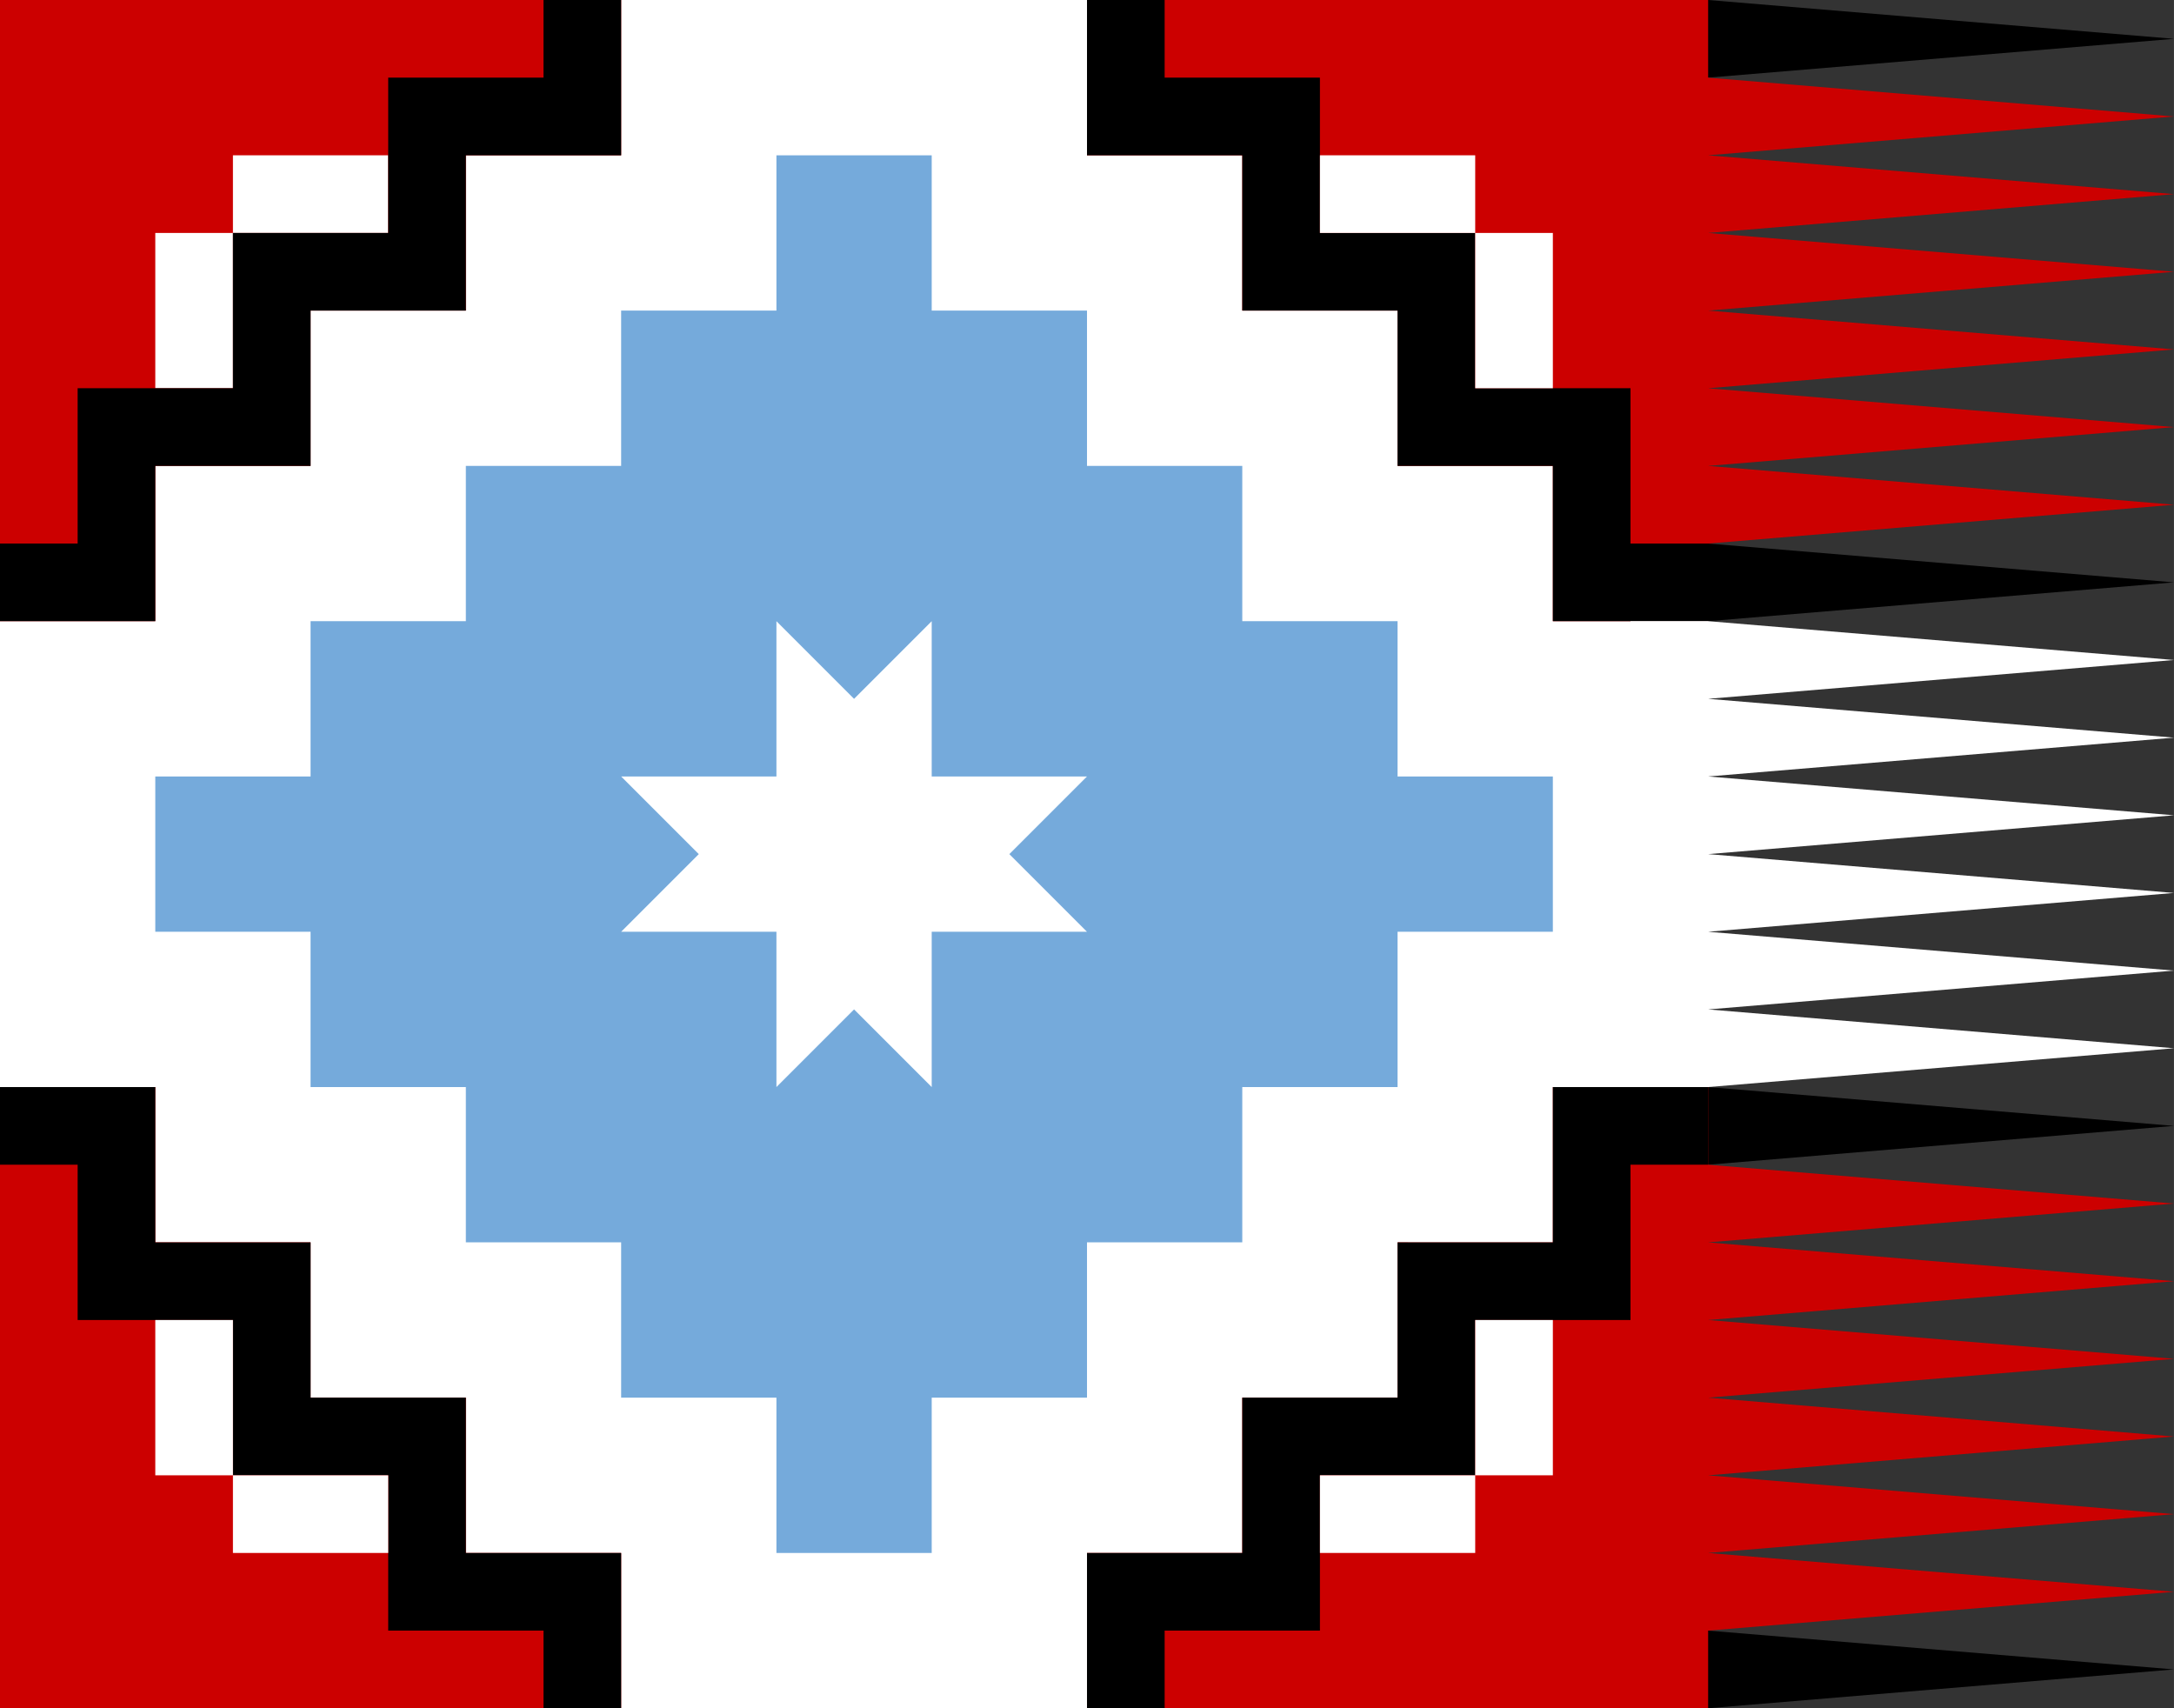 <?xml version="1.0" encoding="UTF-8" standalone="no"?>
<!-- Created with Inkscape (http://www.inkscape.org/) -->

<svg
   width="1400"
   height="1100"
   viewBox="0 0 370.406 291.042"
   version="1.1"
   id="svg8"
   inkscape:version="1.1.2 (b8e25be833, 2022-02-05)"
   sodipodi:docname="Bandera_de_Leftraru.svg"
   xmlns:inkscape="http://www.inkscape.org/namespaces/inkscape"
   xmlns:sodipodi="http://sodipodi.sourceforge.net/DTD/sodipodi-0.dtd"
   xmlns="http://www.w3.org/2000/svg"
   xmlns:svg="http://www.w3.org/2000/svg"
   xmlns:rdf="http://www.w3.org/1999/02/22-rdf-syntax-ns#"
   xmlns:cc="http://creativecommons.org/ns#"
   xmlns:dc="http://purl.org/dc/elements/1.1/">
  <rect x="0" y="0" width="370.406" height="291.042" fill="#333333" stroke="none"/>
  <defs
     id="defs2">
    <linearGradient
       id="linearGradient7164"
       inkscape:swatch="solid">
      <stop
         style="stop-color:#000000;stop-opacity:1;"
         offset="0"
         id="stop7162" />
    </linearGradient>
    <clipPath
       clipPathUnits="userSpaceOnUse"
       id="clipPath7260">
      <g
         transform="translate(0,3.460014e-6)"
         inkscape:label="Clip"
         id="use7262">
        <rect
           y="267.896"
           x="-0.001"
           height="29.104"
           width="43.656"
           id="rect7278"
           style="fill:#ff0000;fill-opacity:1;stroke:none;stroke-width:0.265;stroke-linecap:butt;stroke-miterlimit:4;stroke-dasharray:none;stroke-opacity:1" />
        <path
           inkscape:connector-curvature="0"
           id="path7280"
           d="m 17.859,267.896 h 7.938 v 2.646 h 2.646 v 2.646 h 2.646 v 2.646 h 2.646 v 2.646 h 2.646 v 2.646 5.292 h -2.646 v 2.646 h -2.646 v 2.646 h -2.646 v 2.646 H 25.796 V 297 H 17.859 v -2.646 h -2.646 v -2.646 H 12.567 V 289.062 H 9.921 v -2.646 H 7.275 v -7.938 H 9.921 v -2.646 h 2.646 v -2.646 h 2.646 v -2.646 h 2.646 v -2.646"
           style="fill:#ffffff;fill-opacity:1;stroke:none;stroke-width:0.265;stroke-linecap:butt;stroke-linejoin:miter;stroke-miterlimit:4;stroke-dasharray:none;stroke-opacity:1" />
        <path
           inkscape:connector-curvature="0"
           id="path7282"
           d="M 9.921,283.771 V 281.125 h 2.646 v -2.646 h 2.646 v -2.646 h 2.646 v -2.646 h 2.646 v -2.646 h 2.646 v 2.646 h 2.646 v 2.646 h 2.646 v 2.646 h 2.646 v 2.646 h 2.646 v 2.646 h -2.646 v 2.646 h -2.646 v 2.646 H 25.796 v 2.646 h -2.646 v 2.646 h -2.646 v -2.646 H 17.859 v -2.646 h -2.646 v -2.646 h -2.646 v -2.646 z"
           style="fill:#51abff;fill-opacity:1;stroke:none;stroke-width:0.265px;stroke-linecap:butt;stroke-linejoin:miter;stroke-opacity:1" />
        <path
           inkscape:connector-curvature="0"
           id="path7284"
           d="m 21.828,279.802 2.646,-2.646 v 2.646 h 2.646 l -2.646,2.646 2.646,2.646 h -2.646 v 2.646 l -2.646,-2.646 -2.646,2.646 v -2.646 h -2.646 l 2.646,-2.646 -2.646,-2.646 h 2.646 v -2.646 z"
           style="fill:#ffffff;fill-opacity:1;stroke:none;stroke-width:0.265px;stroke-linecap:butt;stroke-linejoin:miter;stroke-opacity:1" />
        <path
           inkscape:connector-curvature="0"
           id="path7286"
           d="m 13.89,270.542 h -2.646 v 1.323 H 9.921 v 2.646 h 1.323 v -2.646 H 13.89 v -1.323"
           style="fill:#ffffff;fill-opacity:1;stroke:none;stroke-width:0.265px;stroke-linecap:butt;stroke-linejoin:miter;stroke-opacity:1" />
        <path
           inkscape:connector-curvature="0"
           id="path7288"
           d="m 17.859,267.896 h -1.323 v 1.323 H 13.89 v 2.646 h -2.646 v 2.646 H 8.598 v 2.646 H 7.275 v 1.323 H 9.921 v -2.646 h 2.646 v -2.646 h 2.646 v -2.646 h 2.646 v -2.646"
           style="fill:#000000;fill-opacity:1;stroke:none;stroke-width:0.265px;stroke-linecap:butt;stroke-linejoin:miter;stroke-opacity:1" />
        <path
           inkscape:connector-curvature="0"
           id="path7290"
           d="m 36.38,278.479 v -1.323 h -1.323 v -2.646 h -2.646 v -2.646 h -2.646 v -2.646 h -2.646 v -1.323 h -1.323 v 2.646 h 2.646 v 2.646 h 2.646 v 2.646 h 2.646 v 2.646 z"
           style="fill:#000000;fill-opacity:1;stroke:none;stroke-width:0.265px;stroke-linecap:butt;stroke-linejoin:miter;stroke-opacity:1" />
        <path
           inkscape:connector-curvature="0"
           id="path7292"
           d="m 25.796,297 h 1.323 v -1.323 h 2.646 v -2.646 h 2.646 v -2.646 h 2.646 v -2.646 h 1.323 v -1.323 h -2.646 v 2.646 h -2.646 v 2.646 h -2.646 v 2.646 h -2.646 z"
           style="fill:#000000;fill-opacity:1;stroke:none;stroke-width:0.265px;stroke-linecap:butt;stroke-linejoin:miter;stroke-opacity:1" />
        <path
           inkscape:connector-curvature="0"
           id="path7294"
           d="m 7.275,286.417 v 1.323 H 8.598 v 2.646 h 2.646 v 2.646 H 13.89 v 2.646 h 2.646 V 297 h 1.323 v -2.646 h -2.646 v -2.646 H 12.567 V 289.062 H 9.921 v -2.646 z"
           style="fill:#000000;fill-opacity:1;stroke:none;stroke-width:0.265px;stroke-linecap:butt;stroke-linejoin:miter;stroke-opacity:1" />
        <path
           inkscape:connector-curvature="0"
           id="path7296"
           d="m 33.734,274.51 v -2.646 h -1.323 v -1.323 h -2.646 v 1.323 h 2.646 v 2.646 h 1.323"
           style="fill:#ffffff;fill-opacity:1;stroke:none;stroke-width:0.265px;stroke-linecap:butt;stroke-linejoin:miter;stroke-opacity:1" />
        <path
           inkscape:connector-curvature="0"
           id="path7298"
           d="m 33.734,290.385 v 2.646 h -1.323 v 1.323 h -2.646 v -1.323 h 2.646 v -2.646 h 1.323"
           style="fill:#ffffff;fill-opacity:1;stroke:none;stroke-width:0.265px;stroke-linecap:butt;stroke-linejoin:miter;stroke-opacity:1" />
        <path
           inkscape:connector-curvature="0"
           id="path7300"
           d="m 13.89,294.354 h -2.646 v -1.323 H 9.921 v -2.646 h 1.323 v 2.646 H 13.89 Z"
           style="fill:#ffffff;fill-opacity:1;stroke:none;stroke-width:0.265px;stroke-linecap:butt;stroke-linejoin:miter;stroke-opacity:1" />
      </g>
    </clipPath>
  </defs>
  <sodipodi:namedview
     id="base"
     pagecolor="#fffbff"
     bordercolor="#666666"
     borderopacity="1.0"
     inkscape:pageopacity="0"
     inkscape:pageshadow="2"
     inkscape:zoom="0.30454545"
     inkscape:cx="646.86567"
     inkscape:cy="604.17911"
     inkscape:document-units="mm"
     inkscape:current-layer="g7908"
     showgrid="false"
     units="px"
     inkscape:window-width="1366"
     inkscape:window-height="705"
     inkscape:window-x="-8"
     inkscape:window-y="-8"
     inkscape:window-maximized="1"
     inkscape:snap-page="false"
     inkscape:snap-grids="true"
     inkscape:pagecheckerboard="false"
     showguides="true">
    <inkscape:grid
       type="xygrid"
       id="grid1366"
       spacingx="6.614"
       spacingy="6.615"
       empspacing="4"
       originx="0"
       dotted="false"
       snapvisiblegridlinesonly="false"
       enabled="true"
       visible="true" />
  </sodipodi:namedview>
  <g
     inkscape:label="Capa 1"
     inkscape:groupmode="layer"
     id="layer1"
     transform="translate(0,-5.958)"
     style="display:none;opacity:1">
    <rect
       y="5.958"
       x="-0.006"
       height="291.042"
       width="449.792"
       id="rect7182"
       style="fill:#ff0000;fill-opacity:1;stroke:none;stroke-width:2.69;stroke-linecap:butt;stroke-miterlimit:4;stroke-dasharray:none;stroke-opacity:1"
       inkscape:export-xdpi="96"
       inkscape:export-ydpi="96" />
    <path
       inkscape:connector-curvature="0"
       id="path5660"
       d="m 185.202,5.958 h 79.375 V 32.417 h 26.458 v 26.458 h 26.458 v 26.458 h 26.458 v 26.458 h 26.458 v 26.458 52.917 h -26.458 v 26.458 h -26.458 v 26.458 h -26.458 v 26.458 h -26.458 v 26.458 h -79.375 v -26.458 h -26.458 v -26.458 h -26.458 v -26.458 H 105.827 V 191.167 H 79.369 V 111.792 H 105.827 V 85.333 h 26.458 V 58.875 h 26.458 V 32.417 h 26.458 V 5.958"
       style="fill:#ffffff;fill-opacity:1;stroke:none;stroke-width:2.65;stroke-linecap:butt;stroke-linejoin:miter;stroke-miterlimit:4;stroke-dasharray:none;stroke-opacity:1"
       inkscape:export-xdpi="96"
       inkscape:export-ydpi="96" />
    <path
       inkscape:connector-curvature="0"
       id="path5633"
       d="m 105.827,164.708 v -26.458 h 26.458 v -26.458 h 26.458 V 85.333 h 26.458 V 58.875 H 211.66 V 32.417 h 26.458 v 26.458 h 26.458 v 26.458 h 26.458 v 26.458 h 26.458 v 26.458 h 26.458 v 26.458 h -26.458 v 26.458 h -26.458 v 26.458 h -26.458 v 26.458 h -26.458 v 26.458 H 211.66 v -26.458 h -26.458 v -26.458 h -26.458 v -26.458 h -26.458 v -26.458 z"
       style="fill:#51abff;fill-opacity:1;stroke:none;stroke-width:2.646px;stroke-linecap:butt;stroke-linejoin:miter;stroke-opacity:1"
       inkscape:export-xdpi="96"
       inkscape:export-ydpi="96" />
    <path
       inkscape:connector-curvature="0"
       id="path7176"
       d="m 224.889,125.021 26.458,-26.458 v 26.458 h 26.458 l -26.458,26.458 26.458,26.458 h -26.458 v 26.458 l -26.458,-26.458 -26.458,26.458 v -26.458 h -26.458 l 26.458,-26.458 -26.458,-26.458 h 26.458 V 98.563 Z"
       style="fill:#51abff;fill-opacity:1;stroke:none;stroke-width:2.646px;stroke-linecap:butt;stroke-linejoin:miter;stroke-opacity:1"
       inkscape:export-xdpi="96"
       inkscape:export-ydpi="96" />
    <path
       inkscape:connector-curvature="0"
       id="path7238"
       d="M 145.514,32.417 H 119.056 V 45.646 H 105.827 V 72.104 h 13.229 V 45.646 h 26.458 V 32.417"
       style="fill:#ffffff;fill-opacity:1;stroke:none;stroke-width:2.646px;stroke-linecap:butt;stroke-linejoin:miter;stroke-opacity:1"
       inkscape:export-xdpi="96"
       inkscape:export-ydpi="96" />
    <path
       inkscape:connector-curvature="0"
       id="path7190"
       d="M 185.202,5.958 H 171.973 V 19.188 H 145.514 V 45.646 H 119.056 V 72.104 H 92.598 V 98.563 H 79.369 V 111.792 H 105.827 V 85.333 h 26.458 V 58.875 h 26.458 V 32.417 h 26.458 V 5.958"
       style="fill:#000000;fill-opacity:1;stroke:none;stroke-width:2.646px;stroke-linecap:butt;stroke-linejoin:miter;stroke-opacity:1"
       inkscape:export-xdpi="96"
       inkscape:export-ydpi="96" />
    <path
       inkscape:connector-curvature="0"
       id="path7198"
       d="M 370.41,111.792 V 98.563 H 357.181 V 72.104 H 330.723 V 45.646 H 304.264 V 19.188 H 277.806 V 5.958 H 264.577 V 32.417 h 26.458 v 26.458 h 26.458 v 26.458 h 26.458 v 26.458 z"
       style="fill:#000000;fill-opacity:1;stroke:none;stroke-width:2.646px;stroke-linecap:butt;stroke-linejoin:miter;stroke-opacity:1"
       inkscape:export-xdpi="96"
       inkscape:export-ydpi="96" />
    <path
       inkscape:connector-curvature="0"
       id="path7198-1"
       d="m 264.577,297 h 13.229 v -13.229 h 26.458 v -26.458 h 26.458 v -26.458 h 26.458 v -26.458 h 13.229 v -13.229 h -26.458 v 26.458 h -26.458 v 26.458 h -26.458 v 26.458 h -26.458 z"
       style="fill:#000000;fill-opacity:1;stroke:none;stroke-width:2.646px;stroke-linecap:butt;stroke-linejoin:miter;stroke-opacity:1"
       inkscape:export-xdpi="96"
       inkscape:export-ydpi="96" />
    <path
       inkscape:connector-curvature="0"
       id="path7198-1-7"
       d="m 79.369,191.167 v 13.229 h 13.229 v 26.458 h 26.458 v 26.458 h 26.458 v 26.458 h 26.458 v 13.229 h 13.229 v -26.458 h -26.458 v -26.458 h -26.458 v -26.458 h -26.458 v -26.458 z"
       style="fill:#000000;fill-opacity:1;stroke:none;stroke-width:2.646px;stroke-linecap:butt;stroke-linejoin:miter;stroke-opacity:1"
       inkscape:export-xdpi="96"
       inkscape:export-ydpi="96" />
    <path
       inkscape:connector-curvature="0"
       id="path7232"
       d="M 343.952,72.104 V 45.646 H 330.723 V 32.417 h -26.458 v 13.229 h 26.458 V 72.104 h 13.229"
       style="fill:#ffffff;fill-opacity:1;stroke:none;stroke-width:2.646px;stroke-linecap:butt;stroke-linejoin:miter;stroke-opacity:1"
       inkscape:export-xdpi="96"
       inkscape:export-ydpi="96" />
    <path
       inkscape:connector-curvature="0"
       id="path7240"
       d="m 343.952,230.854 v 26.458 h -13.229 v 13.229 h -26.458 v -13.229 h 26.458 v -26.458 h 13.229"
       style="fill:#ffffff;fill-opacity:1;stroke:none;stroke-width:2.646px;stroke-linecap:butt;stroke-linejoin:miter;stroke-opacity:1"
       inkscape:export-xdpi="96"
       inkscape:export-ydpi="96" />
    <path
       inkscape:connector-curvature="0"
       id="path7242"
       d="m 145.514,270.542 h -26.458 v -13.229 h -13.229 v -26.458 h 13.229 v 26.458 h 26.458 z"
       style="fill:#ffffff;fill-opacity:1;stroke:none;stroke-width:2.646px;stroke-linecap:butt;stroke-linejoin:miter;stroke-opacity:1"
       inkscape:export-xdpi="96"
       inkscape:export-ydpi="96" />
    <path
       style="fill:#ffffff;fill-opacity:1;stroke:none;stroke-width:0.265px;stroke-linecap:butt;stroke-linejoin:miter;stroke-opacity:1"
       d="m 238.119,138.25 v -26.458 l -13.229,13.229 -13.229,-13.229 v 26.458 H 185.202 l 13.229,13.229 -13.229,13.229 h 26.458 v 26.458 l 13.229,-13.229 13.229,13.229 v -26.458 h 26.458 l -13.229,-13.229 13.229,-13.229 h -26.458"
       id="path7878"
       inkscape:connector-curvature="0"
       inkscape:export-xdpi="96"
       inkscape:export-ydpi="96" />
  </g>
  <g
     style="display:none;opacity:1"
     transform="translate(0,-5.958)"
     id="g7936"
     inkscape:groupmode="layer"
     inkscape:label="Capa 1 copia 1">
    <rect
       inkscape:export-ydpi="96"
       inkscape:export-xdpi="96"
       style="fill:#ff0000;fill-opacity:1;stroke:none;stroke-width:2.69;stroke-linecap:butt;stroke-miterlimit:4;stroke-dasharray:none;stroke-opacity:1"
       id="rect7910"
       width="449.792"
       height="291.042"
       x="-0.006"
       y="5.958" />
    <path
       inkscape:export-ydpi="96"
       inkscape:export-xdpi="96"
       style="fill:#ffffff;fill-opacity:1;stroke:none;stroke-width:2.65;stroke-linecap:butt;stroke-linejoin:miter;stroke-miterlimit:4;stroke-dasharray:none;stroke-opacity:1"
       d="m 185.202,5.958 h 79.375 V 32.417 h 26.458 v 26.458 h 26.458 v 26.458 h 26.458 v 26.458 h 26.458 v 26.458 52.917 h -26.458 v 26.458 h -26.458 v 26.458 h -26.458 v 26.458 h -26.458 v 26.458 h -79.375 v -26.458 h -26.458 v -26.458 h -26.458 v -26.458 H 105.827 V 191.167 H 79.369 V 111.792 H 105.827 V 85.333 h 26.458 V 58.875 h 26.458 V 32.417 h 26.458 V 5.958"
       id="path7912"
       inkscape:connector-curvature="0" />
    <path
       inkscape:export-ydpi="96"
       inkscape:export-xdpi="96"
       style="fill:#51abff;fill-opacity:1;stroke:none;stroke-width:2.646px;stroke-linecap:butt;stroke-linejoin:miter;stroke-opacity:1"
       d="m 105.827,164.708 v -26.458 h 26.458 v -26.458 h 26.458 V 85.333 h 26.458 V 58.875 H 211.66 V 32.417 h 26.458 v 26.458 h 26.458 v 26.458 h 26.458 v 26.458 h 26.458 v 26.458 h 26.458 v 26.458 h -26.458 v 26.458 h -26.458 v 26.458 h -26.458 v 26.458 h -26.458 v 26.458 H 211.66 v -26.458 h -26.458 v -26.458 h -26.458 v -26.458 h -26.458 v -26.458 z"
       id="path7914"
       inkscape:connector-curvature="0" />
    <path
       inkscape:export-ydpi="96"
       inkscape:export-xdpi="96"
       style="fill:#51abff;fill-opacity:1;stroke:none;stroke-width:2.646px;stroke-linecap:butt;stroke-linejoin:miter;stroke-opacity:1"
       d="m 224.889,125.021 26.458,-26.458 v 26.458 h 26.458 l -26.458,26.458 26.458,26.458 h -26.458 v 26.458 l -26.458,-26.458 -26.458,26.458 v -26.458 h -26.458 l 26.458,-26.458 -26.458,-26.458 h 26.458 V 98.563 Z"
       id="path7916"
       inkscape:connector-curvature="0" />
    <path
       inkscape:export-ydpi="96"
       inkscape:export-xdpi="96"
       style="fill:#ffffff;fill-opacity:1;stroke:none;stroke-width:2.646px;stroke-linecap:butt;stroke-linejoin:miter;stroke-opacity:1"
       d="M 145.514,32.417 H 119.056 V 45.646 H 105.827 V 72.104 h 13.229 V 45.646 h 26.458 V 32.417"
       id="path7918"
       inkscape:connector-curvature="0" />
    <path
       inkscape:export-ydpi="96"
       inkscape:export-xdpi="96"
       style="fill:#000000;fill-opacity:1;stroke:none;stroke-width:2.646px;stroke-linecap:butt;stroke-linejoin:miter;stroke-opacity:1"
       d="M 185.202,5.958 H 171.973 V 19.188 H 145.514 V 45.646 H 119.056 V 72.104 H 92.598 V 98.563 H 79.369 V 111.792 H 105.827 V 85.333 h 26.458 V 58.875 h 26.458 V 32.417 h 26.458 V 5.958"
       id="path7920"
       inkscape:connector-curvature="0" />
    <path
       inkscape:export-ydpi="96"
       inkscape:export-xdpi="96"
       style="fill:#000000;fill-opacity:1;stroke:none;stroke-width:2.646px;stroke-linecap:butt;stroke-linejoin:miter;stroke-opacity:1"
       d="M 370.41,111.792 V 98.563 H 357.181 V 72.104 H 330.723 V 45.646 H 304.264 V 19.188 H 277.806 V 5.958 H 264.577 V 32.417 h 26.458 v 26.458 h 26.458 v 26.458 h 26.458 v 26.458 z"
       id="path7922"
       inkscape:connector-curvature="0" />
    <path
       inkscape:export-ydpi="96"
       inkscape:export-xdpi="96"
       style="fill:#000000;fill-opacity:1;stroke:none;stroke-width:2.646px;stroke-linecap:butt;stroke-linejoin:miter;stroke-opacity:1"
       d="m 264.577,297 h 13.229 v -13.229 h 26.458 v -26.458 h 26.458 v -26.458 h 26.458 v -26.458 h 13.229 v -13.229 h -26.458 v 26.458 h -26.458 v 26.458 h -26.458 v 26.458 h -26.458 z"
       id="path7924"
       inkscape:connector-curvature="0" />
    <path
       inkscape:export-ydpi="96"
       inkscape:export-xdpi="96"
       style="fill:#000000;fill-opacity:1;stroke:none;stroke-width:2.646px;stroke-linecap:butt;stroke-linejoin:miter;stroke-opacity:1"
       d="m 79.369,191.167 v 13.229 h 13.229 v 26.458 h 26.458 v 26.458 h 26.458 v 26.458 h 26.458 v 13.229 h 13.229 v -26.458 h -26.458 v -26.458 h -26.458 v -26.458 h -26.458 v -26.458 z"
       id="path7926"
       inkscape:connector-curvature="0" />
    <path
       inkscape:export-ydpi="96"
       inkscape:export-xdpi="96"
       style="fill:#ffffff;fill-opacity:1;stroke:none;stroke-width:2.646px;stroke-linecap:butt;stroke-linejoin:miter;stroke-opacity:1"
       d="M 343.952,72.104 V 45.646 H 330.723 V 32.417 h -26.458 v 13.229 h 26.458 V 72.104 h 13.229"
       id="path7928"
       inkscape:connector-curvature="0" />
    <path
       inkscape:export-ydpi="96"
       inkscape:export-xdpi="96"
       style="fill:#ffffff;fill-opacity:1;stroke:none;stroke-width:2.646px;stroke-linecap:butt;stroke-linejoin:miter;stroke-opacity:1"
       d="m 343.952,230.854 v 26.458 h -13.229 v 13.229 h -26.458 v -13.229 h 26.458 v -26.458 h 13.229"
       id="path7930"
       inkscape:connector-curvature="0" />
    <path
       inkscape:export-ydpi="96"
       inkscape:export-xdpi="96"
       style="fill:#ffffff;fill-opacity:1;stroke:none;stroke-width:2.646px;stroke-linecap:butt;stroke-linejoin:miter;stroke-opacity:1"
       d="m 145.514,270.542 h -26.458 v -13.229 h -13.229 v -26.458 h 13.229 v 26.458 h 26.458 z"
       id="path7932"
       inkscape:connector-curvature="0" />
    <path
       inkscape:export-ydpi="96"
       inkscape:export-xdpi="96"
       inkscape:connector-curvature="0"
       id="path7934"
       d="m 238.119,138.25 v -26.458 l -13.229,13.229 -13.229,-13.229 v 26.458 H 185.202 l 13.229,13.229 -13.229,13.229 h 26.458 v 26.458 l 13.229,-13.229 13.229,13.229 v -26.458 h 26.458 l -13.229,-13.229 13.229,-13.229 h -26.458"
       style="fill:#ffffff;fill-opacity:1;stroke:none;stroke-width:0.265px;stroke-linecap:butt;stroke-linejoin:miter;stroke-opacity:1" />
  </g>
  <g
     style="display:inline;opacity:1"
     transform="translate(0,-5.958)"
     id="g7908"
     inkscape:groupmode="layer"
     inkscape:label="Capa 1 copia">
    <path
       style="display:inline;opacity:1;fill:#000000;fill-opacity:1;stroke:none;stroke-width:0.265px;stroke-linecap:butt;stroke-linejoin:miter;stroke-opacity:1"
       d="m 277.807,191.167 v 13.229 h 13.229 l 79.375,-6.615 -79.375,-6.615 z"
       id="path7969-3"
       inkscape:connector-curvature="0" />
    <path
       style="display:inline;opacity:1;fill:#cc0000;fill-opacity:1;stroke:none;stroke-width:0.265px;stroke-linecap:butt;stroke-linejoin:miter;stroke-opacity:1"
       d="m 277.807,204.396 h 13.229 l 79.375,6.615 -79.375,6.615 79.375,6.615 -79.375,6.615 79.375,6.615 -79.375,6.615 79.375,6.615 -79.375,6.615 79.375,6.615 -79.375,6.615 79.375,6.615 -79.375,6.615 H 277.807 v -79.375"
       id="path7971-0"
       inkscape:connector-curvature="0" />
    <path
       style="display:inline;opacity:1;fill:#000000;fill-opacity:1;stroke:none;stroke-width:0.265px;stroke-linecap:butt;stroke-linejoin:miter;stroke-opacity:1"
       d="m 277.807,283.771 v 13.229 h 13.229 l 79.375,-6.615 -79.375,-6.615 H 277.807"
       id="path7973-4"
       inkscape:connector-curvature="0" />
    <path
       style="fill:#000000;stroke:none;stroke-width:0.265px;stroke-linecap:butt;stroke-linejoin:miter;stroke-opacity:1;fill-opacity:1"
       d="M 277.807,5.958 V 19.187 h 13.229 l 79.375,-6.615 -79.375,-6.615 z"
       id="path7969"
       inkscape:connector-curvature="0" />
    <rect
       style="fill:#cc0000;fill-opacity:1;stroke:none;stroke-width:0.529;stroke-linecap:butt;stroke-miterlimit:4;stroke-dasharray:none;stroke-opacity:1"
       id="rect7946"
       width="291.042"
       height="291.042"
       x="-0.006"
       y="5.958" />
    <path
       inkscape:export-ydpi="96"
       inkscape:export-xdpi="96"
       style="fill:#ffffff;fill-opacity:1;stroke:none;stroke-width:2.65;stroke-linecap:butt;stroke-linejoin:miter;stroke-miterlimit:4;stroke-dasharray:none;stroke-opacity:1"
       d="m 105.828,5.958 h 79.375 V 32.417 h 26.458 v 26.458 h 26.458 v 26.458 h 26.458 v 26.458 h 26.458 v 26.458 52.917 h -26.458 v 26.458 H 238.119 v 26.458 h -26.458 v 26.458 h -26.458 v 26.458 h -79.375 v -26.458 H 79.369 v -26.458 h -26.458 v -26.458 H 26.453 V 191.167 H -0.006 V 111.792 H 26.453 V 85.333 h 26.458 V 58.875 h 26.458 V 32.417 H 105.828 V 5.958"
       id="path7884"
       inkscape:connector-curvature="0" />
    <path
       inkscape:export-ydpi="96"
       inkscape:export-xdpi="96"
       style="fill:#75aadb;fill-opacity:1;stroke:none;stroke-width:2.646px;stroke-linecap:butt;stroke-linejoin:miter;stroke-opacity:1"
       d="m 26.453,164.708 v -26.458 h 26.458 v -26.458 h 26.458 V 85.333 H 105.828 V 58.875 h 26.458 V 32.417 h 26.458 v 26.458 h 26.458 v 26.458 h 26.458 v 26.458 h 26.458 v 26.458 h 26.458 v 26.458 H 238.119 v 26.458 h -26.458 v 26.458 h -26.458 v 26.458 h -26.458 v 26.458 h -26.458 v -26.458 h -26.458 v -26.458 H 79.369 v -26.458 h -26.458 v -26.458 z"
       id="path7886"
       inkscape:connector-curvature="0" />
    <path
       inkscape:export-ydpi="96"
       inkscape:export-xdpi="96"
       style="fill:#75aadb;fill-opacity:1;stroke:none;stroke-width:2.646px;stroke-linecap:butt;stroke-linejoin:miter;stroke-opacity:1"
       d="m 145.515,125.021 26.458,-26.458 v 26.458 h 26.458 l -26.458,26.458 26.458,26.458 h -26.458 v 26.458 l -26.458,-26.458 -26.458,26.458 V 177.938 H 92.598 L 119.057,151.479 92.598,125.021 H 119.057 V 98.563 Z"
       id="path7888"
       inkscape:connector-curvature="0" />
    <path
       inkscape:export-ydpi="96"
       inkscape:export-xdpi="96"
       style="fill:#ffffff;fill-opacity:1;stroke:none;stroke-width:2.646px;stroke-linecap:butt;stroke-linejoin:miter;stroke-opacity:1"
       d="m 66.14,32.417 h -26.458 v 13.229 h -13.229 v 26.458 h 13.229 V 45.646 h 26.458 V 32.417"
       id="path7890"
       inkscape:connector-curvature="0" />
    <path
       inkscape:export-ydpi="96"
       inkscape:export-xdpi="96"
       style="fill:#000000;fill-opacity:1;stroke:none;stroke-width:2.646px;stroke-linecap:butt;stroke-linejoin:miter;stroke-opacity:1"
       d="M 105.828,5.958 H 92.598 V 19.188 H 66.14 V 45.646 H 39.682 V 72.104 H 13.223 V 98.563 H -0.006 V 111.792 H 26.453 V 85.333 h 26.458 V 58.875 h 26.458 V 32.417 H 105.828 V 5.958"
       id="path7892"
       inkscape:connector-curvature="0" />
    <path
       inkscape:export-ydpi="96"
       inkscape:export-xdpi="96"
       style="fill:#000000;fill-opacity:1;stroke:none;stroke-width:2.646px;stroke-linecap:butt;stroke-linejoin:miter;stroke-opacity:1"
       d="M 291.036,111.792 V 98.563 H 277.807 V 72.104 H 251.348 V 45.646 H 224.89 V 19.188 H 198.432 V 5.958 H 185.203 V 32.417 h 26.458 v 26.458 h 26.458 v 26.458 h 26.458 v 26.458 z"
       id="path7894"
       inkscape:connector-curvature="0" />
    <path
       inkscape:export-ydpi="96"
       inkscape:export-xdpi="96"
       style="fill:#000000;fill-opacity:1;stroke:none;stroke-width:2.646px;stroke-linecap:butt;stroke-linejoin:miter;stroke-opacity:1"
       d="m 185.203,297 h 13.229 v -13.229 h 26.458 v -26.458 h 26.458 v -26.458 h 26.458 v -26.458 h 13.229 V 191.167 H 264.578 v 26.458 h -26.458 v 26.458 H 211.661 v 26.458 h -26.458 z"
       id="path7896"
       inkscape:connector-curvature="0" />
    <path
       inkscape:export-ydpi="96"
       inkscape:export-xdpi="96"
       style="fill:#000000;fill-opacity:1;stroke:none;stroke-width:2.646px;stroke-linecap:butt;stroke-linejoin:miter;stroke-opacity:1"
       d="m -0.006,191.167 v 13.229 H 13.224 v 26.458 h 26.458 v 26.458 h 26.458 v 26.458 h 26.458 v 13.229 h 13.229 v -26.458 H 79.369 v -26.458 h -26.458 v -26.458 h -26.458 v -26.458 z"
       id="path7898"
       inkscape:connector-curvature="0" />
    <path
       inkscape:export-ydpi="96"
       inkscape:export-xdpi="96"
       style="fill:#ffffff;fill-opacity:1;stroke:none;stroke-width:2.646px;stroke-linecap:butt;stroke-linejoin:miter;stroke-opacity:1"
       d="M 264.578,72.104 V 45.646 H 251.348 V 32.417 h -26.458 v 13.229 h 26.458 v 26.458 h 13.229"
       id="path7900"
       inkscape:connector-curvature="0" />
    <path
       inkscape:export-ydpi="96"
       inkscape:export-xdpi="96"
       style="fill:#ffffff;fill-opacity:1;stroke:none;stroke-width:2.646px;stroke-linecap:butt;stroke-linejoin:miter;stroke-opacity:1"
       d="m 264.578,230.854 v 26.458 h -13.229 v 13.229 h -26.458 v -13.229 h 26.458 v -26.458 h 13.229"
       id="path7902"
       inkscape:connector-curvature="0" />
    <path
       inkscape:export-ydpi="96"
       inkscape:export-xdpi="96"
       style="fill:#ffffff;fill-opacity:1;stroke:none;stroke-width:2.646px;stroke-linecap:butt;stroke-linejoin:miter;stroke-opacity:1"
       d="m 66.14,270.542 h -26.458 v -13.229 h -13.229 v -26.458 h 13.229 v 26.458 h 26.458 z"
       id="path7904"
       inkscape:connector-curvature="0" />
    <path
       inkscape:export-ydpi="96"
       inkscape:export-xdpi="96"
       inkscape:connector-curvature="0"
       id="path7906"
       d="m 158.744,138.25 v -26.458 l -13.229,13.229 -13.229,-13.229 v 26.458 h -26.458 l 13.229,13.229 -13.229,13.229 h 26.458 v 26.458 l 13.229,-13.229 13.229,13.229 v -26.458 h 26.458 l -13.229,-13.229 13.229,-13.229 h -26.458"
       style="fill:#ffffff;fill-opacity:1;stroke:none;stroke-width:0.265px;stroke-linecap:butt;stroke-linejoin:miter;stroke-opacity:1" />
    <path
       style="fill:#cc0000;stroke:none;stroke-width:0.265px;stroke-linecap:butt;stroke-linejoin:miter;stroke-opacity:1;fill-opacity:1"
       d="m 277.807,19.187 h 13.229 l 79.375,6.615 -79.375,6.615 79.375,6.615 -79.375,6.615 79.375,6.615 -79.375,6.615 79.375,6.615 -79.375,6.615 79.375,6.615 -79.375,6.615 79.375,6.615 -79.375,6.615 H 277.807 V 19.187"
       id="path7971"
       inkscape:connector-curvature="0" />
    <path
       style="fill:#000000;stroke:none;stroke-width:0.265px;stroke-linecap:butt;stroke-linejoin:miter;stroke-opacity:1;fill-opacity:1"
       d="m 277.807,98.562 v 13.229 h 13.229 l 79.375,-6.615 -79.375,-6.615 H 277.807"
       id="path7973"
       inkscape:connector-curvature="0" />
    <path
       style="fill:#ffffff;stroke:none;stroke-width:0.265px;stroke-linecap:butt;stroke-linejoin:miter;stroke-opacity:1;fill-opacity:1"
       d="m 277.807,111.792 v 79.375 h 13.229 l 79.375,-6.615 -79.375,-6.615 79.375,-6.615 -79.375,-6.615 79.375,-6.615 -79.375,-6.615 79.375,-6.615 -79.375,-6.615 79.375,-6.615 -79.375,-6.615 79.375,-6.615 -79.375,-6.615 z"
       id="path7975"
       inkscape:connector-curvature="0" />
  </g>
  <g
     inkscape:groupmode="layer"
     id="layer3"
     inkscape:label="rejilla"
     style="display:none">
    <path
       style="fill:none;stroke:#808080;stroke-width:0.529;stroke-linecap:butt;stroke-linejoin:miter;stroke-miterlimit:4;stroke-dasharray:none;stroke-opacity:1"
       d="M 449.785,-3.9999999e-6 V 291.042 H 423.327 V -3.9999999e-6 H 396.869 V 291.042 H 370.41 V -3.9999999e-6 H 343.952 V 291.042 H 317.494 V -3.9999999e-6 H 291.035 V 291.042 H 264.577 V -3.9999999e-6 H 238.119 V 291.042 H 211.66 V -3.9999999e-6 H 185.202 V 291.042 H 158.744 V -3.9999999e-6 H 132.285 V 291.042 H 105.827 V -3.9999999e-6 H 79.369 V 291.042 H 52.91 V -3.9999999e-6 H 26.452 V 291.042 H -0.006 V -3.9999999e-6 Z"
       id="path7319"
       inkscape:connector-curvature="0"
       sodipodi:nodetypes="ccccccccccccccccccc"
       inkscape:export-xdpi="96"
       inkscape:export-ydpi="96" />
    <path
       style="fill:none;stroke:#808080;stroke-width:0.529;stroke-linecap:butt;stroke-linejoin:miter;stroke-miterlimit:4;stroke-dasharray:none;stroke-opacity:1"
       d="M 449.785,26.458 H -0.006 v 26.458 c 149.931,0 299.861,0 449.792,0 V 79.375 H -0.006 V 105.833 H 449.785 v 26.458 H -0.006 V 158.75 H 449.785 v 26.458 H -0.006 v 26.458 H 449.785 v 26.458 H -0.006 v 26.458 H 449.785 v 26.458 H -0.006 V -3.9999999e-6"
       id="path7321"
       inkscape:connector-curvature="0"
       sodipodi:nodetypes="ccccccccccccccccccccccc"
       inkscape:export-xdpi="96"
       inkscape:export-ydpi="96" />
  </g>
</svg>
